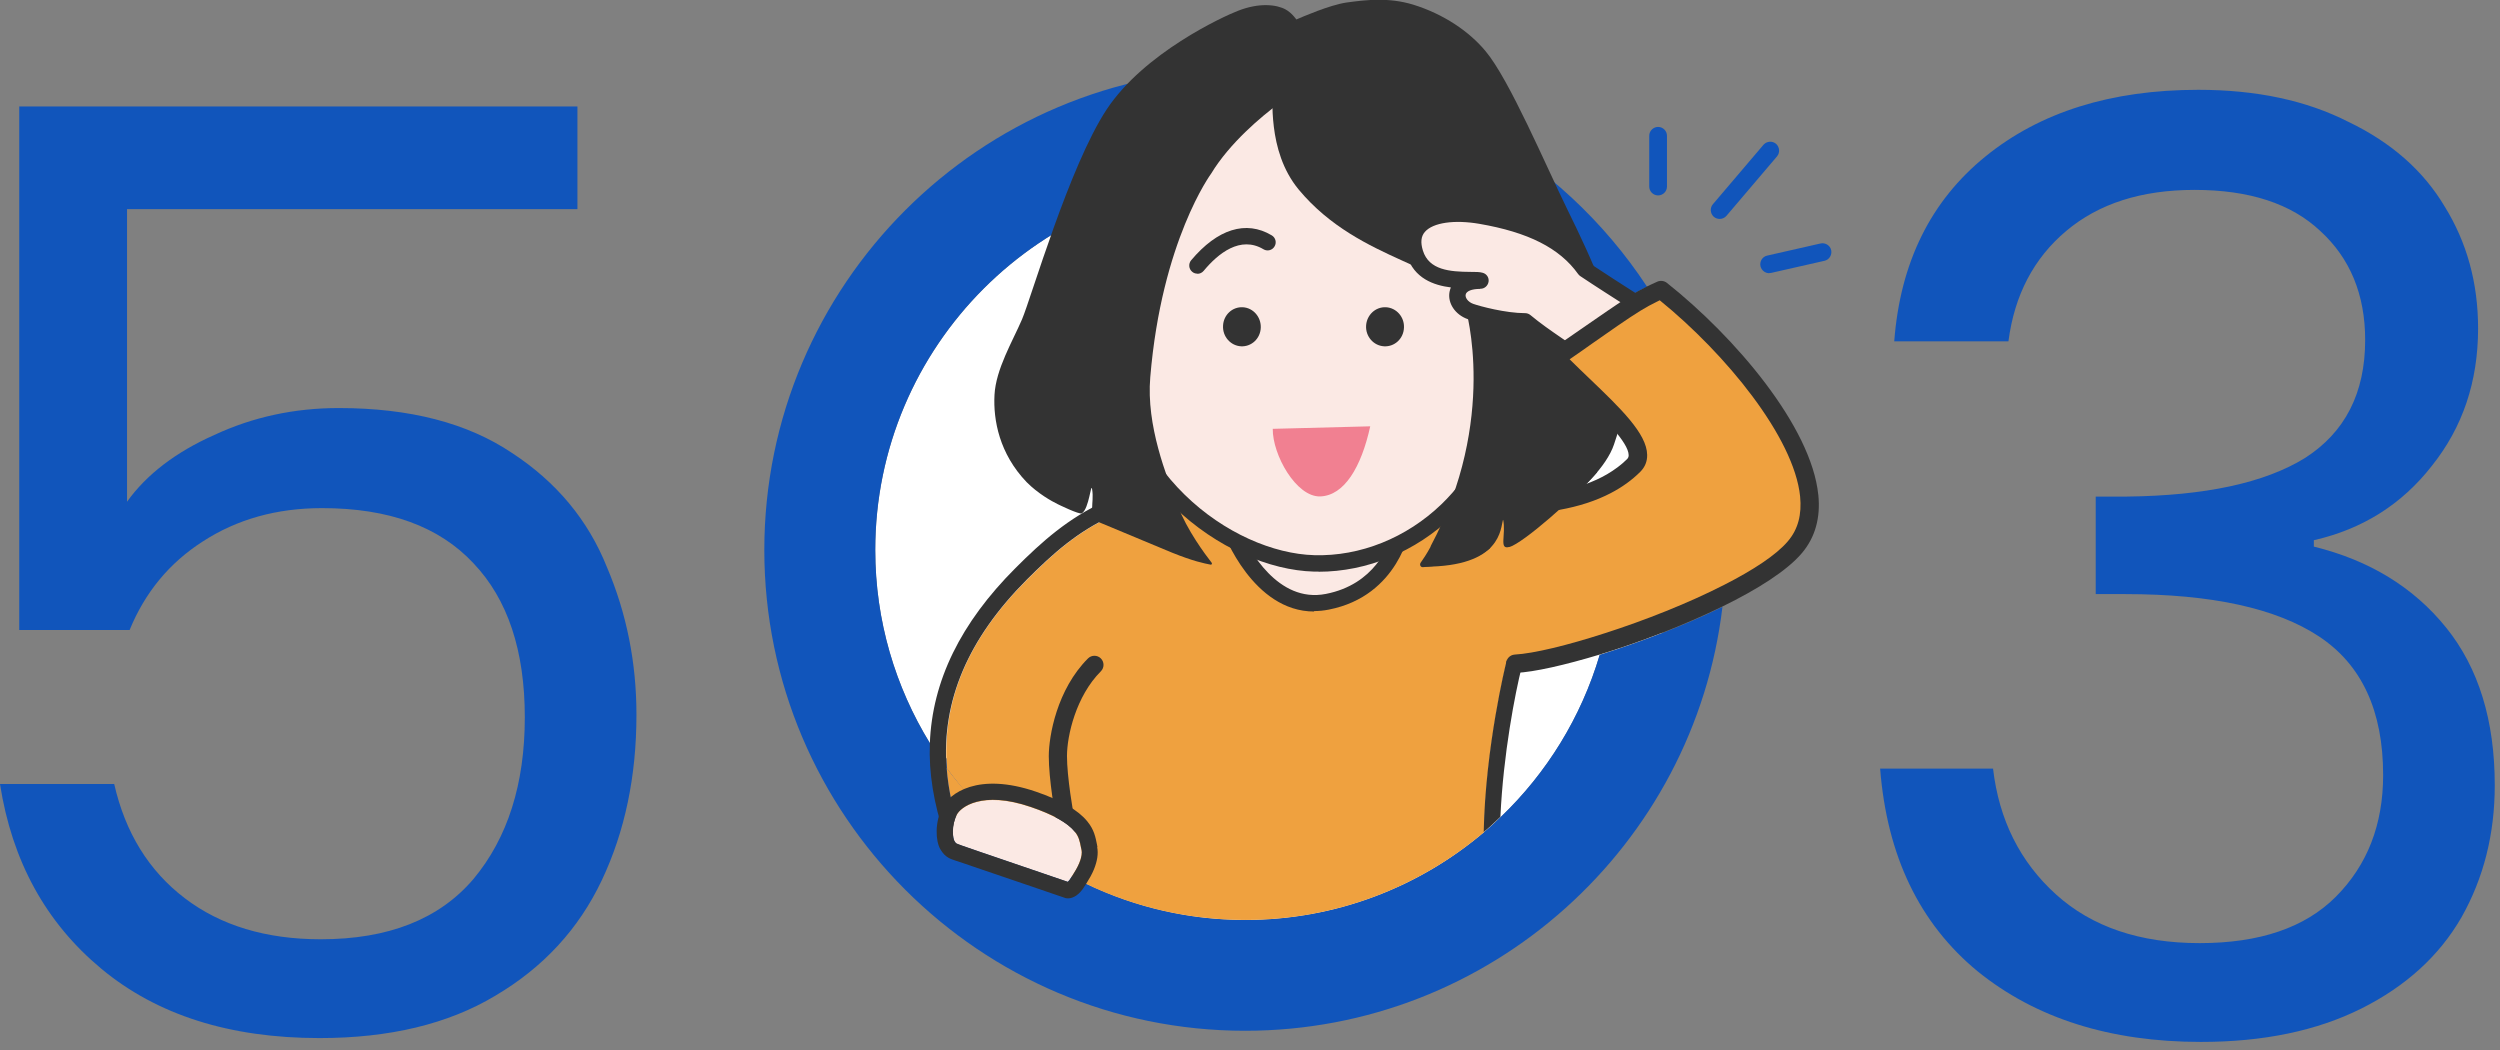 <svg width="169" height="71" viewBox="0 0 169 71" fill="none" xmlns="http://www.w3.org/2000/svg">
<rect x="0" y="0" width="169" height="71" fill="#808080" stroke="none"/>
<g clip-path="url(#clip0_658_96747)">
<path d="M105.078 23.51C100.608 16.7 92.908 12.18 84.168 12.18C70.378 12.18 59.168 23.39 59.168 37.18C59.168 41.97 60.528 46.44 62.868 50.25C62.778 52.53 63.288 55.05 64.238 57.52C64.278 57.62 64.268 57.57 64.348 57.63L72.988 63.68L64.528 57.76L65.428 57.05L75.698 64.24L69.388 59.82L72.048 60.73C72.048 60.73 72.138 60.75 72.208 60.75C72.438 60.75 72.838 60.65 73.228 60.1C73.308 59.98 73.378 59.87 73.448 59.76C76.698 61.32 80.338 62.2 84.178 62.2C90.328 62.2 95.968 59.96 100.328 56.26C100.518 56.1 100.708 55.94 100.888 55.77C101.078 55.59 101.268 55.41 101.458 55.23C104.558 52.26 106.888 48.5 108.138 44.28C109.488 43.86 110.938 43.36 112.368 42.8C112.728 40.98 112.918 39.11 112.918 37.19C112.918 31.34 111.168 25.91 108.168 21.37C107.678 21.71 107.288 21.98 106.898 22.25C106.398 22.6 105.868 22.97 105.078 23.51Z" fill="white"/>
<path d="M62.868 50.249C60.528 46.44 59.168 41.969 59.168 37.179C59.168 23.39 70.378 12.18 84.168 12.18C92.908 12.18 100.608 16.689 105.078 23.509C105.868 22.97 106.398 22.599 106.898 22.25C107.288 21.98 107.678 21.709 108.168 21.369C108.318 21.259 108.488 21.149 108.668 21.029C109.898 20.189 110.528 19.779 111.338 19.38C105.528 10.54 95.518 4.689 84.168 4.689C66.248 4.679 51.668 19.259 51.668 37.179C51.668 55.099 66.248 69.68 84.168 69.68C100.788 69.68 114.528 57.139 116.438 41.02C115.158 41.65 113.768 42.249 112.368 42.789C110.938 43.349 109.488 43.849 108.138 44.27C106.888 48.489 104.558 52.249 101.458 55.219C101.268 55.4 101.078 55.58 100.888 55.76C100.708 55.929 100.518 56.09 100.328 56.249C95.968 59.95 90.328 62.19 84.178 62.19C80.338 62.19 76.698 61.309 73.448 59.749L62.878 50.26L62.868 50.249Z" fill="#1155BB"/>
<path d="M101.948 36.07C98.808 32.48 95.398 32.68 90.218 32.98C88.688 33.07 86.958 33.17 85.088 33.17C76.138 33.17 72.958 35.66 69.438 39.18C65.458 43.15 63.668 47.36 64.008 51.94C68.558 58.15 75.908 62.19 84.178 62.19C90.328 62.19 95.968 59.95 100.328 56.25C100.438 50.52 101.818 44.91 101.838 44.83C102.528 42.07 102.928 37.18 101.958 36.07H101.948Z" fill="#EFA13F"/>
<path d="M102.768 35.339C99.268 31.339 95.448 31.569 90.148 31.879C88.558 31.969 86.918 32.069 85.078 32.069C75.728 32.069 72.238 34.809 68.648 38.399C64.928 42.119 63.018 46.039 62.858 50.249C62.778 52.259 63.128 54.339 63.858 56.499L64.758 55.789C64.348 54.479 64.088 53.189 63.988 51.939C63.648 47.369 65.448 43.159 69.418 39.179C72.938 35.659 76.118 33.169 85.068 33.169C86.938 33.169 88.668 33.069 90.198 32.979C95.368 32.679 98.788 32.479 101.928 36.069C102.898 37.179 102.498 42.069 101.808 44.829C101.788 44.899 100.408 50.509 100.298 56.249C100.488 56.089 100.678 55.929 100.858 55.759C101.048 55.579 101.238 55.399 101.428 55.219C101.618 50.989 102.428 46.829 102.868 45.089C103.368 43.089 104.268 37.079 102.748 35.339H102.768Z" fill="#333333"/>
<path d="M72.128 56.68C71.838 56.68 71.578 56.48 71.528 56.18C71.308 55.09 70.898 52.64 70.898 51.12C70.898 49.75 71.448 46.61 73.548 44.51C73.788 44.27 74.178 44.27 74.418 44.51C74.658 44.75 74.658 45.14 74.418 45.38C72.738 47.06 72.128 49.73 72.128 51.11C72.128 52.49 72.528 54.88 72.728 55.92C72.798 56.25 72.578 56.58 72.248 56.65C72.208 56.65 72.168 56.66 72.128 56.66V56.68Z" fill="#333333"/>
<path d="M112.088 13.21C111.758 13.21 111.488 12.94 111.488 12.61V9.18C111.488 8.85 111.758 8.58 112.088 8.58C112.418 8.58 112.688 8.85 112.688 9.18V12.61C112.688 12.94 112.418 13.21 112.088 13.21Z" fill="#1155BB"/>
<path d="M116.248 14.8C116.108 14.8 115.968 14.75 115.858 14.66C115.608 14.44 115.578 14.06 115.788 13.81L119.208 9.79C119.428 9.54 119.808 9.51 120.058 9.72C120.308 9.94 120.338 10.32 120.128 10.57L116.708 14.59C116.588 14.73 116.418 14.8 116.248 14.8Z" fill="#1155BB"/>
<path d="M119.598 18.469C119.328 18.469 119.078 18.279 119.008 17.999C118.938 17.679 119.138 17.349 119.458 17.279L123.068 16.459C123.388 16.389 123.718 16.589 123.788 16.909C123.858 17.229 123.658 17.559 123.338 17.629L119.728 18.449C119.728 18.449 119.638 18.459 119.598 18.459V18.469Z" fill="#1155BB"/>
<path d="M102.808 22.78C105.868 22.57 106.268 25.64 105.678 28.18C105.078 30.72 103.158 32.44 101.378 32" fill="#FBE9E4"/>
<path d="M101.938 32.62C101.708 32.62 101.468 32.59 101.238 32.54C100.948 32.47 100.768 32.17 100.838 31.88C100.908 31.59 101.208 31.41 101.498 31.48C102.018 31.61 102.578 31.5 103.118 31.17C104.058 30.59 104.818 29.43 105.138 28.07C105.538 26.34 105.368 24.77 104.698 23.99C104.278 23.5 103.678 23.29 102.838 23.35C102.538 23.37 102.278 23.14 102.258 22.84C102.238 22.54 102.468 22.28 102.768 22.26C104.258 22.16 105.098 22.76 105.538 23.28C106.448 24.34 106.698 26.23 106.208 28.33C105.818 29.97 104.888 31.39 103.698 32.12C103.128 32.47 102.528 32.65 101.938 32.65V32.62Z" fill="#333333"/>
<path d="M75.328 22.07C72.868 21.99 71.788 24.75 72.318 27.32C72.848 29.89 74.728 31.7 76.508 31.36" fill="#FBE9E4"/>
<path d="M76.088 31.94C74.178 31.94 72.318 30.04 71.778 27.42C71.408 25.62 71.768 23.8 72.718 22.67C73.388 21.87 74.298 21.47 75.348 21.51C75.648 21.51 75.888 21.77 75.878 22.08C75.878 22.38 75.608 22.64 75.308 22.61C74.598 22.59 74.008 22.85 73.548 23.38C72.818 24.24 72.548 25.74 72.848 27.2C73.308 29.44 74.938 31.09 76.408 30.81C76.708 30.75 76.988 30.95 77.048 31.25C77.108 31.55 76.908 31.83 76.608 31.89C76.428 31.92 76.258 31.94 76.078 31.94H76.088Z" fill="#333333"/>
<path d="M85.878 30.309C85.878 30.309 86.148 31.759 85.418 33.38C84.678 34.989 83.158 35.669 83.158 35.669C83.158 35.669 85.318 41.58 89.738 40.709C94.168 39.84 94.798 35.639 94.798 35.639C94.798 35.639 93.178 34.94 92.438 33.34C91.688 31.73 91.838 28.48 91.838 28.48" fill="#FBE9E4"/>
<path d="M88.838 41.339C84.698 41.339 82.728 36.089 82.638 35.849C82.538 35.579 82.668 35.279 82.928 35.159C82.938 35.159 84.278 34.539 84.918 33.139C85.568 31.719 85.338 30.409 85.338 30.399C85.288 30.099 85.478 29.819 85.778 29.759C86.078 29.699 86.358 29.899 86.418 30.199C86.428 30.269 86.718 31.839 85.918 33.589C85.368 34.799 84.418 35.539 83.848 35.889C84.428 37.159 86.378 40.789 89.628 40.149C92.908 39.509 93.908 36.899 94.168 35.909C93.588 35.569 92.528 34.819 91.938 33.549C91.148 31.839 91.278 28.579 91.288 28.439C91.298 28.139 91.518 27.899 91.858 27.919C92.158 27.929 92.398 28.189 92.378 28.489C92.378 28.519 92.248 31.619 92.928 33.089C93.568 34.469 94.988 35.109 95.008 35.109C95.238 35.209 95.368 35.449 95.328 35.689C95.328 35.739 94.578 40.279 89.828 41.209C89.478 41.279 89.148 41.309 88.828 41.309L88.838 41.339Z" fill="#333333"/>
<path d="M102.308 23.19C102.188 33.11 95.128 38.25 88.828 38.08C82.778 37.91 74.868 31.84 74.968 22.25C75.128 8.68 81.788 3.23 88.608 3.42C95.418 3.6 102.468 8.42 102.298 23.19H102.308Z" fill="#FBE9E4"/>
<path d="M89.138 38.64C89.028 38.64 88.928 38.64 88.818 38.64C82.868 38.48 74.318 32.55 74.428 22.26C74.508 15.15 76.398 9.62 79.878 6.27C82.278 3.97 85.298 2.8 88.628 2.89C92.968 3 103.018 5.2 102.848 23.12C102.848 23.15 102.848 23.18 102.848 23.22C102.778 29.24 100.278 32.9 98.188 34.9C95.698 37.3 92.408 38.65 89.128 38.65L89.138 38.64ZM88.268 3.97C85.368 3.97 82.738 5.03 80.638 7.05C77.368 10.19 75.608 15.45 75.528 22.26C75.418 31.86 83.338 37.38 88.848 37.53C91.948 37.62 95.078 36.36 97.438 34.09C99.358 32.24 101.668 28.87 101.758 23.28C101.758 23.25 101.758 23.22 101.758 23.18C101.948 6.15 92.618 4.07 88.598 3.96C88.488 3.96 88.378 3.96 88.268 3.96V3.97Z" fill="#333333"/>
<path d="M80.938 18.499C80.818 18.499 80.688 18.459 80.588 18.369C80.358 18.179 80.328 17.829 80.518 17.599C82.298 15.479 84.228 14.869 85.968 15.909C86.228 16.059 86.318 16.399 86.158 16.659C86.008 16.919 85.668 17.009 85.408 16.849C83.848 15.919 82.348 17.129 81.368 18.309C81.258 18.439 81.108 18.509 80.948 18.509L80.938 18.499Z" fill="#333333"/>
<path d="M98.518 18.5C98.358 18.5 98.208 18.43 98.098 18.3C97.118 17.12 95.618 15.92 94.058 16.84C93.798 17 93.458 16.91 93.308 16.65C93.158 16.39 93.238 16.05 93.498 15.9C95.238 14.87 97.168 15.47 98.948 17.59C99.138 17.82 99.108 18.17 98.878 18.36C98.778 18.45 98.648 18.49 98.528 18.49L98.518 18.5Z" fill="#333333"/>
<path d="M89.248 5.28C89.248 5.28 87.228 6.43 86.468 6.99C85.268 7.87 83.118 9.68 81.878 11.73C81.878 11.73 78.528 16.26 77.758 25.5C77.478 28.78 78.848 32.14 79.608 34.17C80.238 35.84 81.488 37.5 81.908 38.04C81.958 38.1 81.908 38.19 81.838 38.17C81.378 38.08 80.668 37.94 79.208 37.35L74.288 35.3C73.988 35.16 73.818 34.69 73.828 34.36C73.828 34.01 73.908 33.56 73.828 33.08C73.748 32.55 73.638 34.36 73.138 34.7C72.978 34.81 71.498 34.08 71.498 34.08C71.088 33.88 70.158 33.36 69.398 32.59C67.558 30.67 67.138 28.4 67.228 26.7C67.318 24.95 68.458 23.06 69.088 21.59C69.718 20.11 72.278 11.24 74.808 7.4C77.338 3.57 82.698 1.11 83.688 0.73C85.138 0.16 86.308 0.31 86.908 0.64C87.768 1.11 88.248 2.46 88.248 2.46" fill="#333333"/>
<path d="M96.708 36.96C96.438 37.46 96.198 37.81 96.028 38.05C95.948 38.19 96.038 38.36 96.208 38.34C97.078 38.26 99.068 38.03 99.988 37.54C101.298 36.83 101.318 36.38 101.708 34.59C101.858 35.18 101.938 35.71 101.748 36.31C101.658 36.61 101.978 36.73 102.168 36.6C102.168 36.6 108.088 33.08 109.108 30.04C109.598 28.57 109.898 27.53 109.838 25.58C109.728 22.05 107.488 17.28 105.978 14.21C104.468 11.13 102.038 5.38 100.418 3.45C99.318 2.13 97.598 0.95 95.518 0.31C93.858 -0.19 92.338 -0.01 91.028 0.17C89.868 0.34 88.028 1.15 87.648 1.31C87.598 1.33 87.568 1.37 87.558 1.42L85.958 5.82C85.958 5.82 85.948 5.9 85.958 5.94C86.128 6.48 85.588 10.14 87.788 12.81C91.988 17.87 98.428 17.85 99.078 20.87C99.078 20.87 101.298 28.35 96.708 36.93V36.96Z" fill="#333333"/>
<path d="M83.888 23.41C84.598 23.45 85.198 22.89 85.228 22.16C85.258 21.43 84.718 20.81 84.018 20.77C83.308 20.73 82.708 21.29 82.678 22.02C82.638 22.75 83.188 23.37 83.888 23.41Z" fill="#333333"/>
<path d="M93.568 23.41C94.278 23.45 94.878 22.89 94.908 22.16C94.948 21.43 94.398 20.81 93.698 20.77C92.988 20.73 92.388 21.29 92.348 22.02C92.308 22.75 92.858 23.37 93.558 23.41H93.568Z" fill="#333333"/>
<path d="M86.038 28.989C86.018 30.749 87.628 33.609 89.248 33.559C90.868 33.499 92.018 31.599 92.628 28.819" fill="#F18091"/>
<path d="M100.068 14.6C102.948 15.09 105.558 16.03 107.108 18.21C109.368 19.72 111.698 21.13 113.388 22.29C112.648 22.85 109.538 24.8 108.008 25.49C106.648 24.07 104.748 23.1 103.108 21.73C101.738 21.73 99.958 21.26 99.408 21.07C98.208 20.64 98.068 18.98 100.078 19C99.448 18.83 96.368 19.43 95.648 17.14C94.938 14.84 97.378 14.17 100.078 14.62L100.068 14.6Z" fill="#FBE9E4"/>
<path d="M107.998 26.03C107.848 26.03 107.708 25.97 107.598 25.86C106.838 25.07 105.898 24.42 104.898 23.73C104.228 23.27 103.548 22.8 102.888 22.26C101.428 22.22 99.698 21.74 99.208 21.57C98.368 21.27 97.848 20.49 97.988 19.73C98.008 19.63 98.038 19.53 98.078 19.43C96.928 19.29 95.588 18.82 95.108 17.28C94.748 16.12 95.108 15.38 95.468 14.96C96.278 14.04 98.028 13.7 100.148 14.06C102.398 14.44 105.598 15.25 107.478 17.81C108.538 18.51 109.598 19.2 110.608 19.84C111.738 20.56 112.788 21.23 113.668 21.84C113.818 21.94 113.898 22.1 113.908 22.28C113.918 22.46 113.828 22.62 113.698 22.73C112.908 23.33 109.748 25.3 108.208 25.99C108.138 26.02 108.058 26.04 107.988 26.04L107.998 26.03ZM100.048 19.53C99.498 19.53 99.118 19.68 99.078 19.92C99.038 20.12 99.228 20.41 99.588 20.54C100.038 20.7 101.778 21.17 103.108 21.17C103.238 21.17 103.358 21.22 103.458 21.3C104.118 21.85 104.838 22.35 105.538 22.83C106.428 23.44 107.338 24.08 108.128 24.82C109.378 24.2 111.348 23 112.428 22.29C111.708 21.81 110.898 21.3 110.058 20.76C109.018 20.09 107.908 19.39 106.818 18.66C106.768 18.62 106.718 18.58 106.678 18.52C105.428 16.77 103.308 15.7 99.998 15.13C98.308 14.84 96.868 15.05 96.328 15.67C96.058 15.97 96.018 16.39 96.188 16.94C96.598 18.26 98.008 18.37 99.408 18.38C99.768 18.38 100.028 18.38 100.228 18.44C100.498 18.51 100.668 18.77 100.628 19.04C100.588 19.31 100.358 19.52 100.088 19.52C100.088 19.52 100.078 19.52 100.068 19.52L100.048 19.53Z" fill="#333333"/>
<path d="M122.188 36.269C119.808 40.599 106.598 44.389 101.838 44.689L100.478 35.129C103.128 35.489 108.288 33.439 110.698 31.379C112.278 30.029 108.248 27.079 105.488 24.219C106.738 23.259 107.858 22.399 108.628 21.819C109.648 21.049 111.218 19.859 112.428 19.649C118.428 24.379 124.278 32.479 122.188 36.279V36.269Z" fill="#EFA13F"/>
<path d="M108.518 42.84C111.198 41.97 114.158 40.81 116.578 39.57C116.638 38.78 116.678 37.99 116.678 37.19C116.678 31.06 114.968 25.33 112.008 20.43C111.248 20.8 110.668 21.16 109.368 22.05C108.618 22.56 108.128 22.91 107.618 23.27C107.188 23.57 106.738 23.89 106.118 24.32C106.548 24.75 107.008 25.19 107.468 25.63C109.548 27.62 111.338 29.34 111.358 30.78C111.358 31.22 111.208 31.61 110.898 31.92C110.328 32.49 109.658 32.97 108.888 33.37C109.078 34.62 109.178 35.9 109.178 37.2C109.178 39.15 108.948 41.04 108.528 42.85L108.518 42.84Z" fill="#EFA13F"/>
<path d="M122.918 33.459C122.448 28.819 117.278 22.769 112.678 19.119C112.498 18.979 112.248 18.949 112.038 19.039C111.778 19.159 111.548 19.259 111.328 19.369C110.518 19.769 109.888 20.179 108.658 21.019C107.908 21.539 107.408 21.879 106.888 22.239C106.388 22.589 105.858 22.959 105.068 23.499C104.978 23.559 104.888 23.619 104.788 23.689C104.638 23.789 104.538 23.949 104.528 24.129C104.508 24.309 104.568 24.489 104.698 24.619C105.278 25.229 105.938 25.859 106.588 26.489C106.688 26.579 106.788 26.679 106.888 26.779C108.388 28.219 110.088 29.909 110.098 30.769C110.098 30.879 110.068 30.949 109.998 31.029C109.608 31.419 109.148 31.759 108.638 32.059C106.818 33.119 104.228 33.619 100.868 33.539H100.858C100.528 33.539 100.248 33.809 100.238 34.139C100.238 34.479 100.498 34.759 100.838 34.769C104.258 34.849 106.898 34.369 108.878 33.339C109.648 32.939 110.318 32.459 110.888 31.889C111.198 31.579 111.358 31.189 111.348 30.749C111.328 29.309 109.538 27.589 107.458 25.599C106.998 25.159 106.538 24.719 106.108 24.289C106.728 23.859 107.178 23.549 107.608 23.239C108.118 22.879 108.618 22.539 109.358 22.019C110.658 21.129 111.238 20.769 111.998 20.399C112.068 20.369 112.128 20.339 112.198 20.299C116.658 23.919 121.278 29.559 121.688 33.559C121.808 34.789 121.548 35.779 120.868 36.579C120.068 37.529 118.488 38.549 116.568 39.529C114.148 40.769 111.188 41.939 108.508 42.799C105.948 43.629 103.668 44.179 102.398 44.249C102.058 44.269 101.798 44.559 101.818 44.899C101.838 45.229 102.108 45.489 102.438 45.489C102.448 45.489 102.458 45.489 102.468 45.489C103.728 45.429 105.788 44.959 108.138 44.249C110.818 43.429 113.848 42.269 116.438 40.999C118.808 39.839 120.818 38.569 121.818 37.379C122.708 36.319 123.078 34.999 122.918 33.439V33.459Z" fill="#333333"/>
<path d="M102.038 36.98C102.958 36.71 106.348 33.76 107.968 31.92C105.628 29.79 100.978 25.97 101.068 27.73C101.188 29.93 97.788 35.36 96.268 38.31C101.528 38.31 101.428 35.7 101.608 35.11C101.828 36.16 101.298 37.19 102.038 36.97V36.98Z" fill="#333333"/>
<path d="M63.998 51.93C64.108 53.41 64.448 54.93 65.008 56.49L66.588 54.91C65.658 53.98 64.788 52.99 64.008 51.93H63.998Z" fill="#EFA13F"/>
<path d="M73.108 57.48L73.068 57.3C72.988 56.87 72.928 56.56 72.638 56.21C72.158 55.62 71.158 55.06 69.678 54.56C66.358 53.43 64.918 54.59 64.668 55.09C64.508 55.41 64.418 55.8 64.408 56.19C64.408 56.58 64.478 56.81 64.508 56.85C64.588 56.99 64.638 57.02 64.658 57.03C64.718 57.07 64.798 57.09 64.968 57.15L65.108 57.2L65.978 57.5L66.208 57.58L72.178 59.62C72.178 59.62 72.258 59.54 72.318 59.46C72.368 59.38 72.408 59.32 72.458 59.24C72.658 58.94 72.828 58.65 72.938 58.38C73.128 57.92 73.138 57.64 73.108 57.48Z" fill="#FBE9E4"/>
<path d="M74.188 57.27L74.158 57.1C74.058 56.6 73.968 56.09 73.498 55.52C72.878 54.76 71.748 54.11 70.038 53.52C66.098 52.17 64.168 53.64 63.688 54.61C63.458 55.07 63.328 55.62 63.318 56.16C63.308 56.66 63.398 57.12 63.568 57.41C63.728 57.68 63.898 57.86 64.108 57.98C64.268 58.07 64.418 58.12 64.628 58.19L64.758 58.23L65.588 58.51C65.588 58.51 65.628 58.53 65.638 58.53L69.368 59.8L72.028 60.71C72.028 60.71 72.118 60.73 72.188 60.73C72.418 60.73 72.818 60.63 73.208 60.08C73.288 59.96 73.358 59.85 73.428 59.74C73.638 59.41 73.818 59.09 73.938 58.8C74.178 58.22 74.258 57.7 74.168 57.26L74.188 57.27ZM72.328 59.45C72.268 59.53 72.218 59.58 72.188 59.61L66.218 57.57L65.988 57.49L65.118 57.19L64.978 57.14C64.808 57.08 64.728 57.05 64.668 57.02C64.648 57.01 64.598 56.98 64.518 56.84C64.488 56.79 64.408 56.56 64.418 56.18C64.418 55.8 64.518 55.41 64.678 55.08C64.918 54.58 66.368 53.41 69.688 54.55C71.178 55.06 72.168 55.61 72.648 56.2C72.938 56.56 72.998 56.87 73.078 57.29L73.118 57.47C73.148 57.62 73.148 57.9 72.948 58.37C72.838 58.63 72.668 58.92 72.468 59.23C72.418 59.3 72.378 59.37 72.328 59.45Z" fill="#333333"/>
</g>
<path d="M39.034 14.139H8.587V33.916C9.917 32.065 11.884 30.562 14.486 29.405C17.088 28.191 19.893 27.584 22.9 27.584C27.7 27.584 31.603 28.596 34.61 30.619C37.617 32.586 39.757 35.159 41.029 38.34C42.359 41.462 43.024 44.787 43.024 48.315C43.024 52.478 42.243 56.208 40.682 59.505C39.121 62.801 36.721 65.403 33.482 67.311C30.302 69.22 26.341 70.174 21.599 70.174C15.527 70.174 10.611 68.612 6.853 65.49C3.094 62.367 0.81 58.203 0 52.999H7.72C8.472 56.295 10.062 58.868 12.491 60.719C14.92 62.569 17.985 63.495 21.686 63.495C26.254 63.495 29.695 62.136 32.008 59.418C34.321 56.642 35.477 52.999 35.477 48.488C35.477 43.978 34.321 40.508 32.008 38.079C29.695 35.593 26.283 34.349 21.772 34.349C18.707 34.349 16.018 35.101 13.705 36.605C11.45 38.05 9.802 40.045 8.761 42.59H1.301V7.199H39.034V14.139Z" fill="#1155BB"/>
<path d="M128.051 23.073C128.456 17.753 130.509 13.589 134.21 10.582C137.911 7.575 142.71 6.071 148.609 6.071C152.541 6.071 155.924 6.794 158.758 8.24C161.649 9.628 163.818 11.536 165.263 13.965C166.767 16.394 167.519 19.14 167.519 22.205C167.519 25.791 166.478 28.884 164.396 31.487C162.372 34.089 159.712 35.766 156.416 36.518V36.951C160.175 37.877 163.153 39.698 165.35 42.416C167.548 45.134 168.646 48.691 168.646 53.085C168.646 56.382 167.895 59.36 166.391 62.02C164.887 64.622 162.632 66.675 159.625 68.178C156.618 69.682 153.004 70.434 148.782 70.434C142.653 70.434 137.622 68.844 133.689 65.663C129.757 62.425 127.56 57.856 127.097 51.958H134.73C135.135 55.427 136.552 58.261 138.981 60.459C141.409 62.656 144.648 63.755 148.696 63.755C152.744 63.755 155.808 62.714 157.89 60.632C160.03 58.492 161.1 55.745 161.1 52.392C161.1 48.054 159.654 44.932 156.763 43.023C153.871 41.115 149.505 40.161 143.665 40.161H141.67V33.569H143.751C149.072 33.511 153.091 32.643 155.808 30.966C158.526 29.231 159.885 26.571 159.885 22.986C159.885 19.921 158.873 17.463 156.849 15.613C154.883 13.762 152.05 12.837 148.349 12.837C144.763 12.837 141.872 13.762 139.675 15.613C137.477 17.463 136.176 19.95 135.771 23.073H128.051Z" fill="#1155BB"/>
<defs>
<clipPath id="clip0_658_96747">
<rect width="72.15" height="69.68" fill="white" transform="translate(51.668)"/>
</clipPath>
</defs>
</svg>
